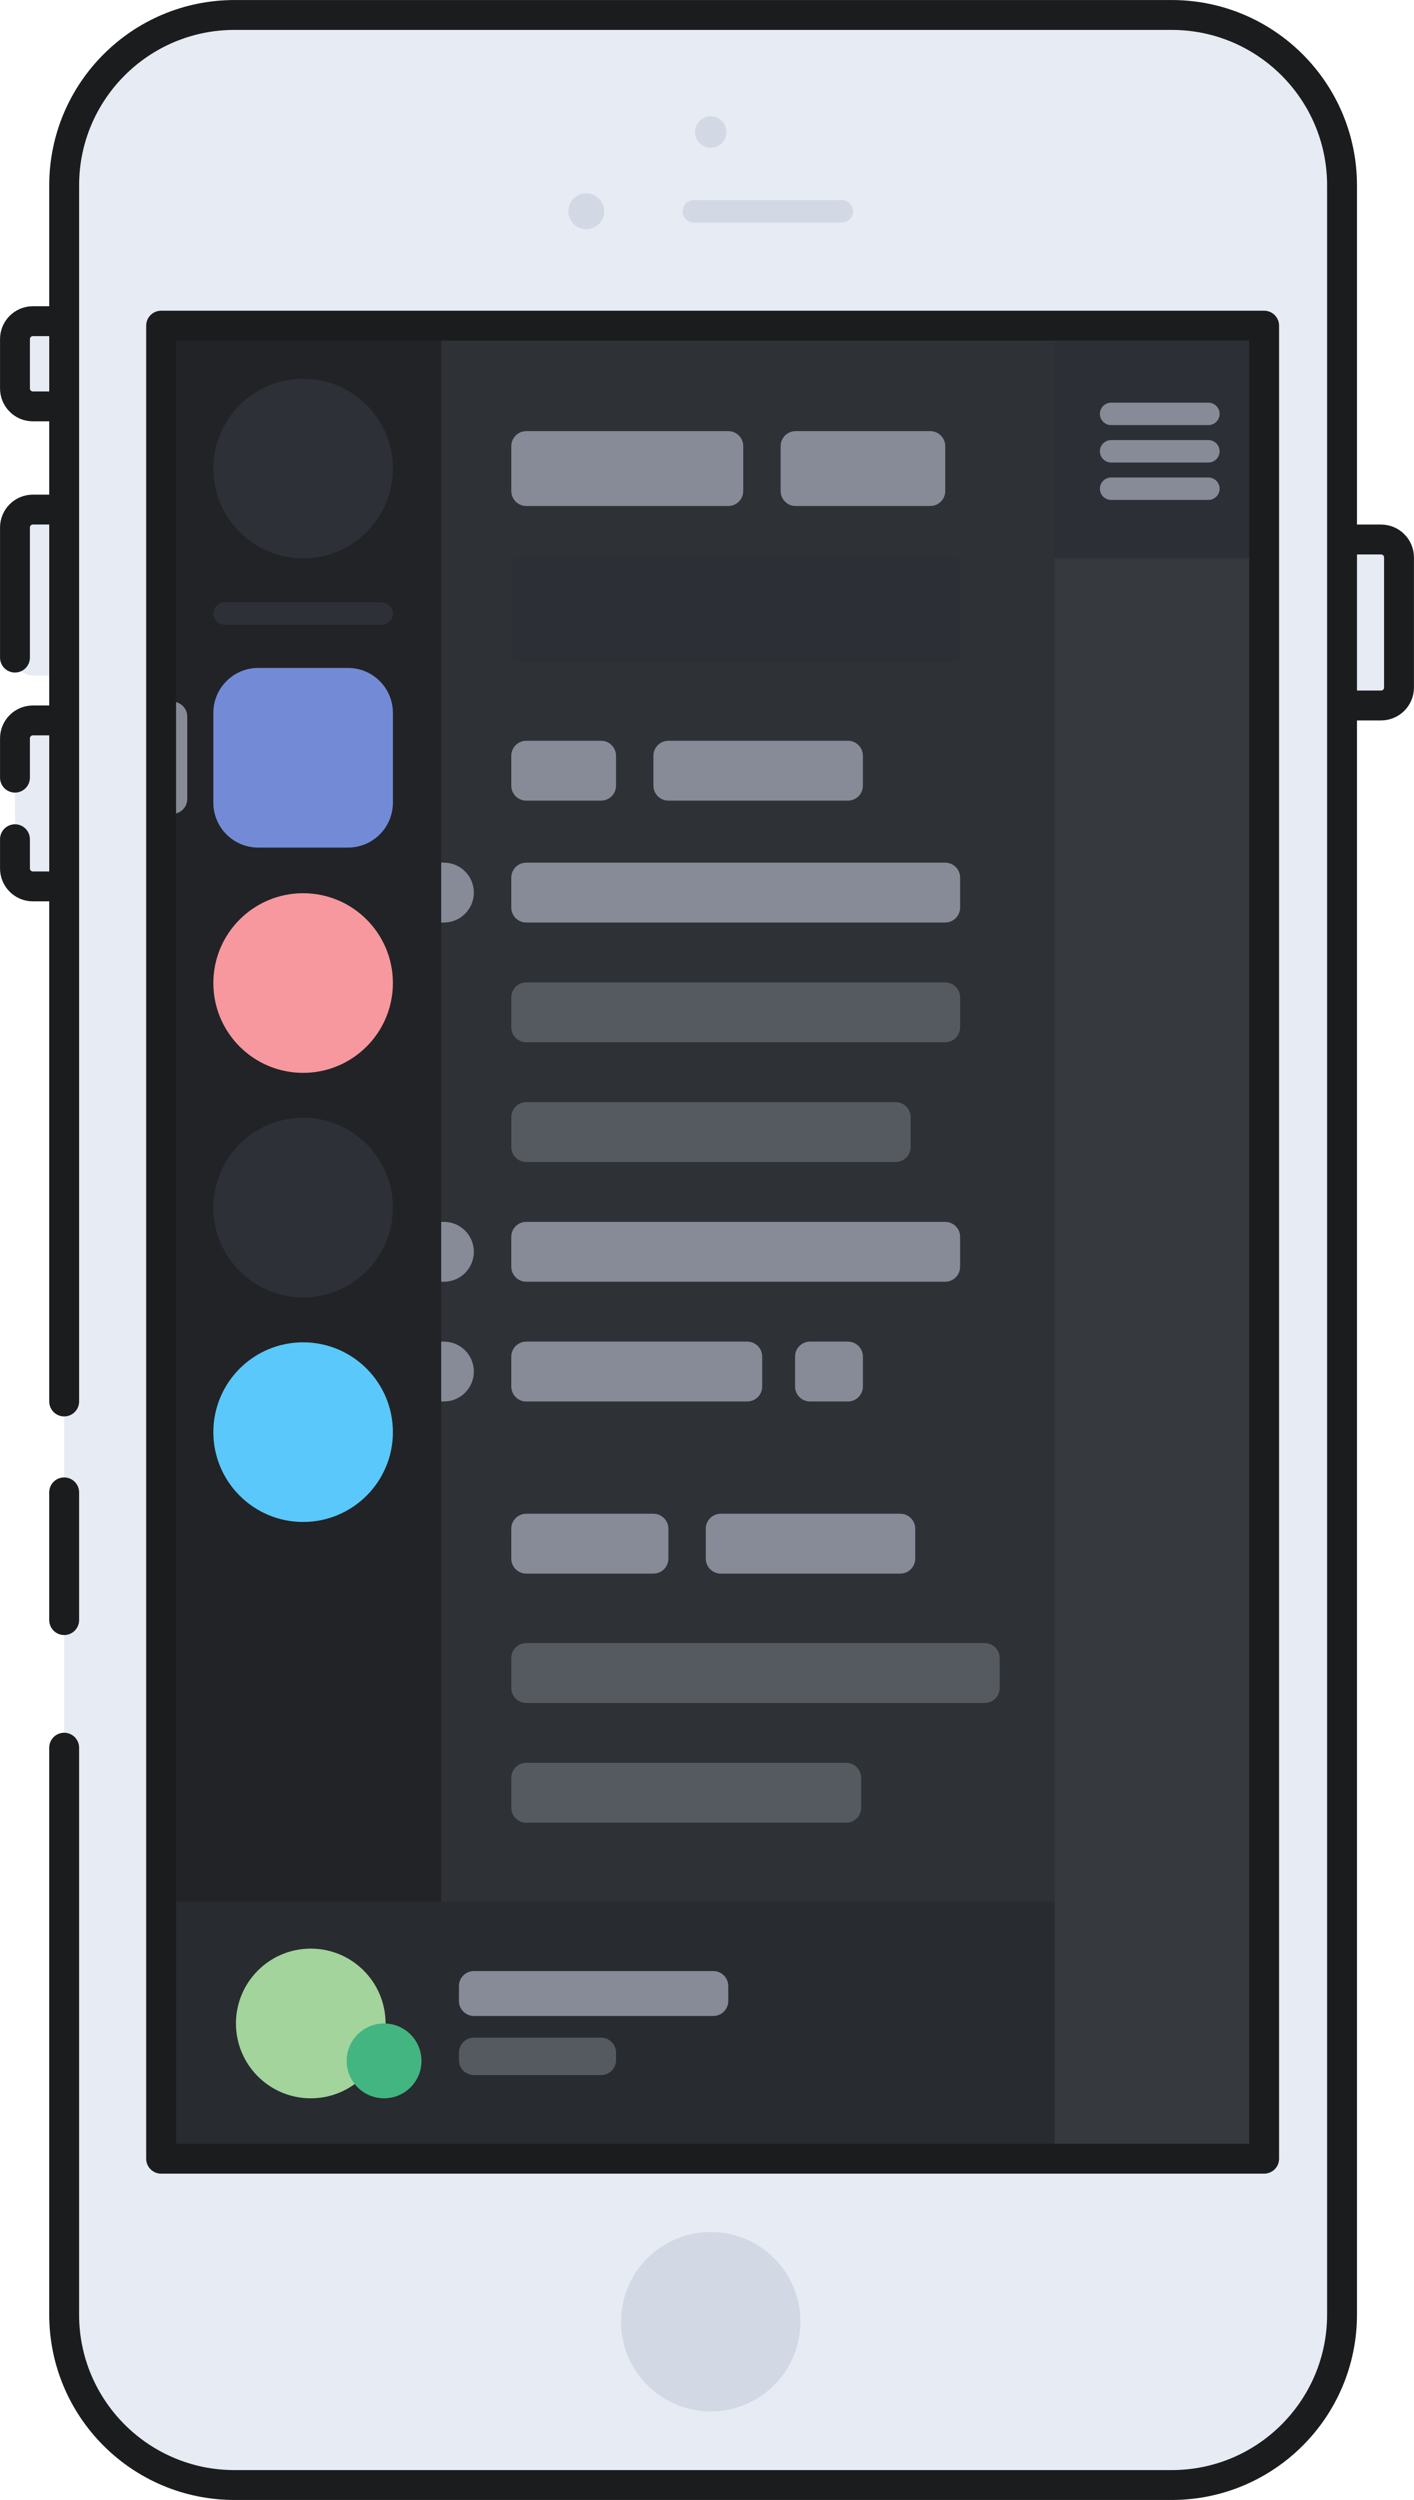 <svg xmlns="http://www.w3.org/2000/svg" width="142" height="251" xmlns:xlink="http://www.w3.org/1999/xlink">
  <defs>
    <path id="a" d="M0 251h141.998V0H0z"/>
  </defs>
  <g fill="none" fill-rule="evenodd">
    <path fill="#E6EBF4" d="M10.058 40.802H3.304c-.995 0-1.801-.806-1.801-1.801v-4.955c0-.995.806-1.801 1.801-1.801h6.754v8.557zm0 27.023H3.304c-.995 0-1.801-.806-1.801-1.801v-13.061c0-.995.806-1.802 1.801-1.802h6.754v16.664zm128.636 3.006h-6.754V54.166h6.754c.995 0 1.801.807 1.801 1.802v13.061c0 .995-.806 1.801-1.801 1.801"/>
    <path stroke="#1A1C1E" stroke-width="3" d="M138.694 70.831h-6.754V54.166h6.754c.995 0 1.801.807 1.801 1.802v13.061c0 .995-.806 1.801-1.801 1.801z" stroke-linecap="round" stroke-linejoin="round"/>
    <path fill="#E6EBF4" d="M10.058 88.993H3.304c-.995 0-1.801-.806-1.801-1.801v-13.061c0-.995.806-1.802 1.801-1.802h6.754v16.664z"/>
    <path stroke="#1A1C1E" stroke-width="3" d="M10.058 40.802H3.304c-.995 0-1.801-.806-1.801-1.801v-4.955c0-.995.806-1.801 1.801-1.801h6.754v8.557zM1.503 66.023v-13.061c0-.995.806-1.801 1.801-1.801h6.754v16.664m-8.555 10.251v-3.945c0-.995.806-1.801 1.801-1.801h6.754v16.664H3.304c-.995 0-1.801-.806-1.801-1.801v-2.935" stroke-linecap="round" stroke-linejoin="round"/>
    <path fill="#E6EBF4" d="M117.663 249.497H23.554c-9.45 0-17.111-7.662-17.111-17.115V18.618c0-9.452 7.66-17.115 17.111-17.115h94.108c9.45 0 17.111 7.662 17.111 17.115V232.382c0 9.452-7.66 17.115-17.111 17.115"/>
    <path stroke="#1A1C1E" stroke-width="3" d="M6.444 140.708V18.618c0-9.452 7.66-17.115 17.111-17.115h94.108c9.45 0 17.111 7.662 17.111 17.115V232.382c0 9.452-7.66 17.115-17.111 17.115H23.554c-9.45 0-17.111-7.662-17.111-17.115v-56.915m0-12.81v-12.824" stroke-linecap="round" stroke-linejoin="round"/>
    <path fill="#D3D8E5" d="M72.95 13.258c0 .87-.705 1.577-1.576 1.577-.87 0-1.576-.706-1.576-1.577 0-.87.705-1.577 1.576-1.577.871 0 1.576.706 1.576 1.577m-12.27 7.958c0 .995-.806 1.801-1.801 1.801-.995 0-1.802-.806-1.802-1.801 0-.995.807-1.801 1.802-1.801.995 0 1.801.806 1.801 1.801m23.865 1.126H69.686c-.622 0-1.126-.504-1.126-1.126 0-.622.504-1.126 1.126-1.126H84.545c.621 0 1.125.504 1.125 1.126 0 .621-.504 1.126-1.125 1.126M80.38 233.098c0-4.975-4.032-9.007-9.005-9.007-4.974 0-9.006 4.033-9.006 9.007s4.032 9.007 9.006 9.007c4.974 0 9.005-4.033 9.005-9.007"/>
    <mask id="b" fill="#fff">
      <use xlink:href="#a"/>
    </mask>
    <path fill="#36393E" d="M16.181 216.734H126.95V32.695H16.181" mask="url(#b)"/>
    <path fill="#2C2F36" d="M88.869 56.062h38.08V32.695H88.869" mask="url(#b)"/>
    <path fill="#2E3136" d="M38.721 216.734h67.192V32.695H38.721" mask="url(#b)"/>
    <path fill="#212326" d="M16.181 216.734h28.124V32.695H16.181" mask="url(#b)"/>
    <path fill="#878B97" d="M15.799 70.443h1.503c.83 0 1.503.673 1.503 1.503v8.266c0 .83-.672 1.503-1.503 1.503h-1.503V70.443z" mask="url(#b)"/>
    <path fill="#282B30" d="M16.181 216.734h89.732V190.921H16.181" mask="url(#b)"/>
    <path fill="#F6989D" d="M39.457 98.697c0 4.98-4.037 9.018-9.016 9.018-4.979 0-9.016-4.038-9.016-9.018 0-4.98 4.037-9.018 9.016-9.018 4.979 0 9.016 4.038 9.016 9.018" mask="url(#b)"/>
    <path fill="#2D3036" d="M39.457 47.044c0 4.98-4.037 9.018-9.016 9.018-4.979 0-9.016-4.038-9.016-9.018 0-4.98 4.037-9.018 9.016-9.018 4.979 0 9.016 4.038 9.016 9.018m0 74.197c0 4.98-4.037 9.018-9.016 9.018-4.979 0-9.016-4.038-9.016-9.018 0-4.98 4.037-9.018 9.016-9.018 4.979 0 9.016 4.038 9.016 9.018" mask="url(#b)"/>
    <path fill="#5AC8FA" d="M39.457 143.786c0 4.98-4.037 9.018-9.016 9.018-4.979 0-9.016-4.038-9.016-9.018 0-4.98 4.037-9.018 9.016-9.018 4.979 0 9.016 4.038 9.016 9.018" mask="url(#b)"/>
    <path fill="#A3D49C" d="M38.721 203.155c0 4.151-3.364 7.515-7.513 7.515-4.15 0-7.513-3.364-7.513-7.515s3.364-7.515 7.513-7.515c4.15 0 7.513 3.364 7.513 7.515" mask="url(#b)"/>
    <path fill="#43B581" d="M42.327 206.912c0 2.075-1.682 3.757-3.757 3.757-2.074 0-3.757-1.683-3.757-3.757 0-2.075 1.682-3.757 3.757-3.757s3.757 1.683 3.757 3.757" mask="url(#b)"/>
    <path fill="#2D3036" d="M38.33 62.725H22.552c-.622 0-1.127-.505-1.127-1.127 0-.622.505-1.127 1.127-1.127h15.778c.622 0 1.127.505 1.127 1.127 0 .622-.505 1.127-1.127 1.127" mask="url(#b)"/>
    <path fill="#878B97" d="M121.351 42.68h-9.767c-.622 0-1.127-.505-1.127-1.127s.505-1.127 1.127-1.127h9.767c.622 0 1.127.505 1.127 1.127s-.505 1.127-1.127 1.127m0 3.757h-9.767c-.622 0-1.127-.505-1.127-1.127 0-.622.505-1.127 1.127-1.127h9.767c.622 0 1.127.505 1.127 1.127 0 .622-.505 1.127-1.127 1.127m0 3.757h-9.767c-.622 0-1.127-.505-1.127-1.127 0-.622.505-1.127 1.127-1.127h9.767c.622 0 1.127.505 1.127 1.127 0 .622-.505 1.127-1.127 1.127M71.634 202.403h-24.042c-.83 0-1.503-.673-1.503-1.503v-1.503c0-.83.672-1.503 1.503-1.503h24.042c.83 0 1.503.673 1.503 1.503v1.503c0 .83-.672 1.503-1.503 1.503" mask="url(#b)"/>
    <path fill="#2C2F36" d="M95.676 66.483H52.099c-.415 0-.751-.337-.751-.751v-9.018c0-.415.337-.751.751-.751h43.577c.415 0 .751.337.751.751v9.018c0 .415-.337.751-.751.751" mask="url(#b)"/>
    <path fill="#878B97" d="M94.916 92.621H52.849c-.829 0-1.503-.673-1.503-1.503v-3.005c0-.83.673-1.503 1.503-1.503h42.067c.829 0 1.503.673 1.503 1.503v3.005c0 .83-.673 1.503-1.503 1.503m-50.335 0h-.276v-6.011h.276c1.66 0 3.005 1.346 3.005 3.006 0 1.659-1.345 3.005-3.005 3.005" mask="url(#b)"/>
    <path fill="#555A61" d="M94.916 104.643H52.849c-.829 0-1.503-.673-1.503-1.503v-3.005c0-.83.673-1.503 1.503-1.503h42.067c.829 0 1.503.673 1.503 1.503v3.005c0 .83-.673 1.503-1.503 1.503m-4.969 12.022H52.85c-.83 0-1.503-.673-1.503-1.503v-3.005c0-.83.672-1.503 1.503-1.503h37.097c.829 0 1.503.673 1.503 1.503v3.005c0 .83-.673 1.503-1.503 1.503" mask="url(#b)"/>
    <path fill="#878B97" d="M94.916 128.686H52.849c-.829 0-1.503-.673-1.503-1.503v-3.005c0-.83.673-1.503 1.503-1.503h42.067c.829 0 1.503.673 1.503 1.503v3.005c0 .83-.673 1.503-1.503 1.503m-50.335 0h-.276v-6.011h.276c1.66 0 3.005 1.346 3.005 3.006 0 1.659-1.345 3.005-3.005 3.005m30.459 12.022H52.849c-.829 0-1.502-.673-1.502-1.503v-3.005c0-.83.672-1.503 1.502-1.503h22.191c.829 0 1.503.673 1.503 1.503v3.005c0 .83-.673 1.503-1.503 1.503m10.113 0h-3.806c-.829 0-1.502-.673-1.502-1.503v-3.005c0-.83.672-1.503 1.502-1.503h3.806c.829 0 1.503.673 1.503 1.503v3.005c0 .83-.673 1.503-1.503 1.503m-40.572 0h-.276v-6.011h.276c1.66 0 3.005 1.346 3.005 3.006 0 1.659-1.345 3.005-3.005 3.005m40.569-60.324H67.122c-.829 0-1.502-.673-1.502-1.503v-3.005c0-.83.672-1.503 1.502-1.503h18.029c.829 0 1.503.673 1.503 1.503v3.005c0 .83-.673 1.503-1.503 1.503m-24.789 0h-7.512c-.83 0-1.503-.673-1.503-1.503v-3.005c0-.83.672-1.503 1.503-1.503h7.512c.829 0 1.503.673 1.503 1.503v3.005c0 .83-.673 1.503-1.503 1.503" mask="url(#b)"/>
    <path fill="#555A61" d="M98.891 170.978H52.849c-.829 0-1.503-.673-1.503-1.503v-3.005c0-.83.673-1.503 1.503-1.503h46.042c.829 0 1.503.673 1.503 1.503v3.005c0 .83-.673 1.503-1.503 1.503M84.978 182.999H52.849c-.829 0-1.503-.673-1.503-1.503v-3.005c0-.83.673-1.503 1.503-1.503H84.978c.829 0 1.503.673 1.503 1.503v3.005c0 .83-.673 1.503-1.503 1.503" mask="url(#b)"/>
    <path fill="#878B97" d="M90.409 157.99H72.38c-.829 0-1.502-.673-1.502-1.503v-3.005c0-.83.672-1.503 1.502-1.503h18.029c.829 0 1.503.673 1.503 1.503v3.005c0 .83-.673 1.503-1.503 1.503m-24.789 0H52.849c-.829 0-1.503-.673-1.503-1.503v-3.005c0-.83.673-1.503 1.503-1.503h12.77c.829 0 1.503.673 1.503 1.503v3.005c0 .83-.673 1.503-1.503 1.503" mask="url(#b)"/>
    <path fill="#555A61" d="M60.364 208.337H47.591c-.83 0-1.503-.673-1.503-1.503v-.751c0-.83.672-1.503 1.503-1.503h12.772c.83 0 1.503.673 1.503 1.503v.751c0 .83-.672 1.503-1.503 1.503" mask="url(#b)"/>
    <path fill="#878B97" d="M93.422 50.802H79.898c-.83 0-1.503-.673-1.503-1.503v-4.509c0-.83.672-1.503 1.503-1.503h13.524c.83 0 1.503.673 1.503 1.503v4.509c0 .83-.672 1.503-1.503 1.503m-20.286 0H52.851c-.83 0-1.503-.673-1.503-1.503v-4.509c0-.83.672-1.503 1.503-1.503h20.286c.83 0 1.503.673 1.503 1.503v4.509c0 .83-.672 1.503-1.503 1.503" mask="url(#b)"/>
    <path fill="#738BD7" d="M34.949 85.097h-9.016c-2.49 0-4.508-2.019-4.508-4.509v-9.018c0-2.49 2.018-4.509 4.508-4.509h9.016c2.49 0 4.508 2.019 4.508 4.509v9.018c0 2.49-2.018 4.509-4.508 4.509" mask="url(#b)"/>
    <path stroke="#1A1C1E" stroke-width="3" d="M16.181 216.734H126.95V32.695H16.181z" stroke-linecap="round" stroke-linejoin="round" mask="url(#b)"/>
  </g>
</svg>